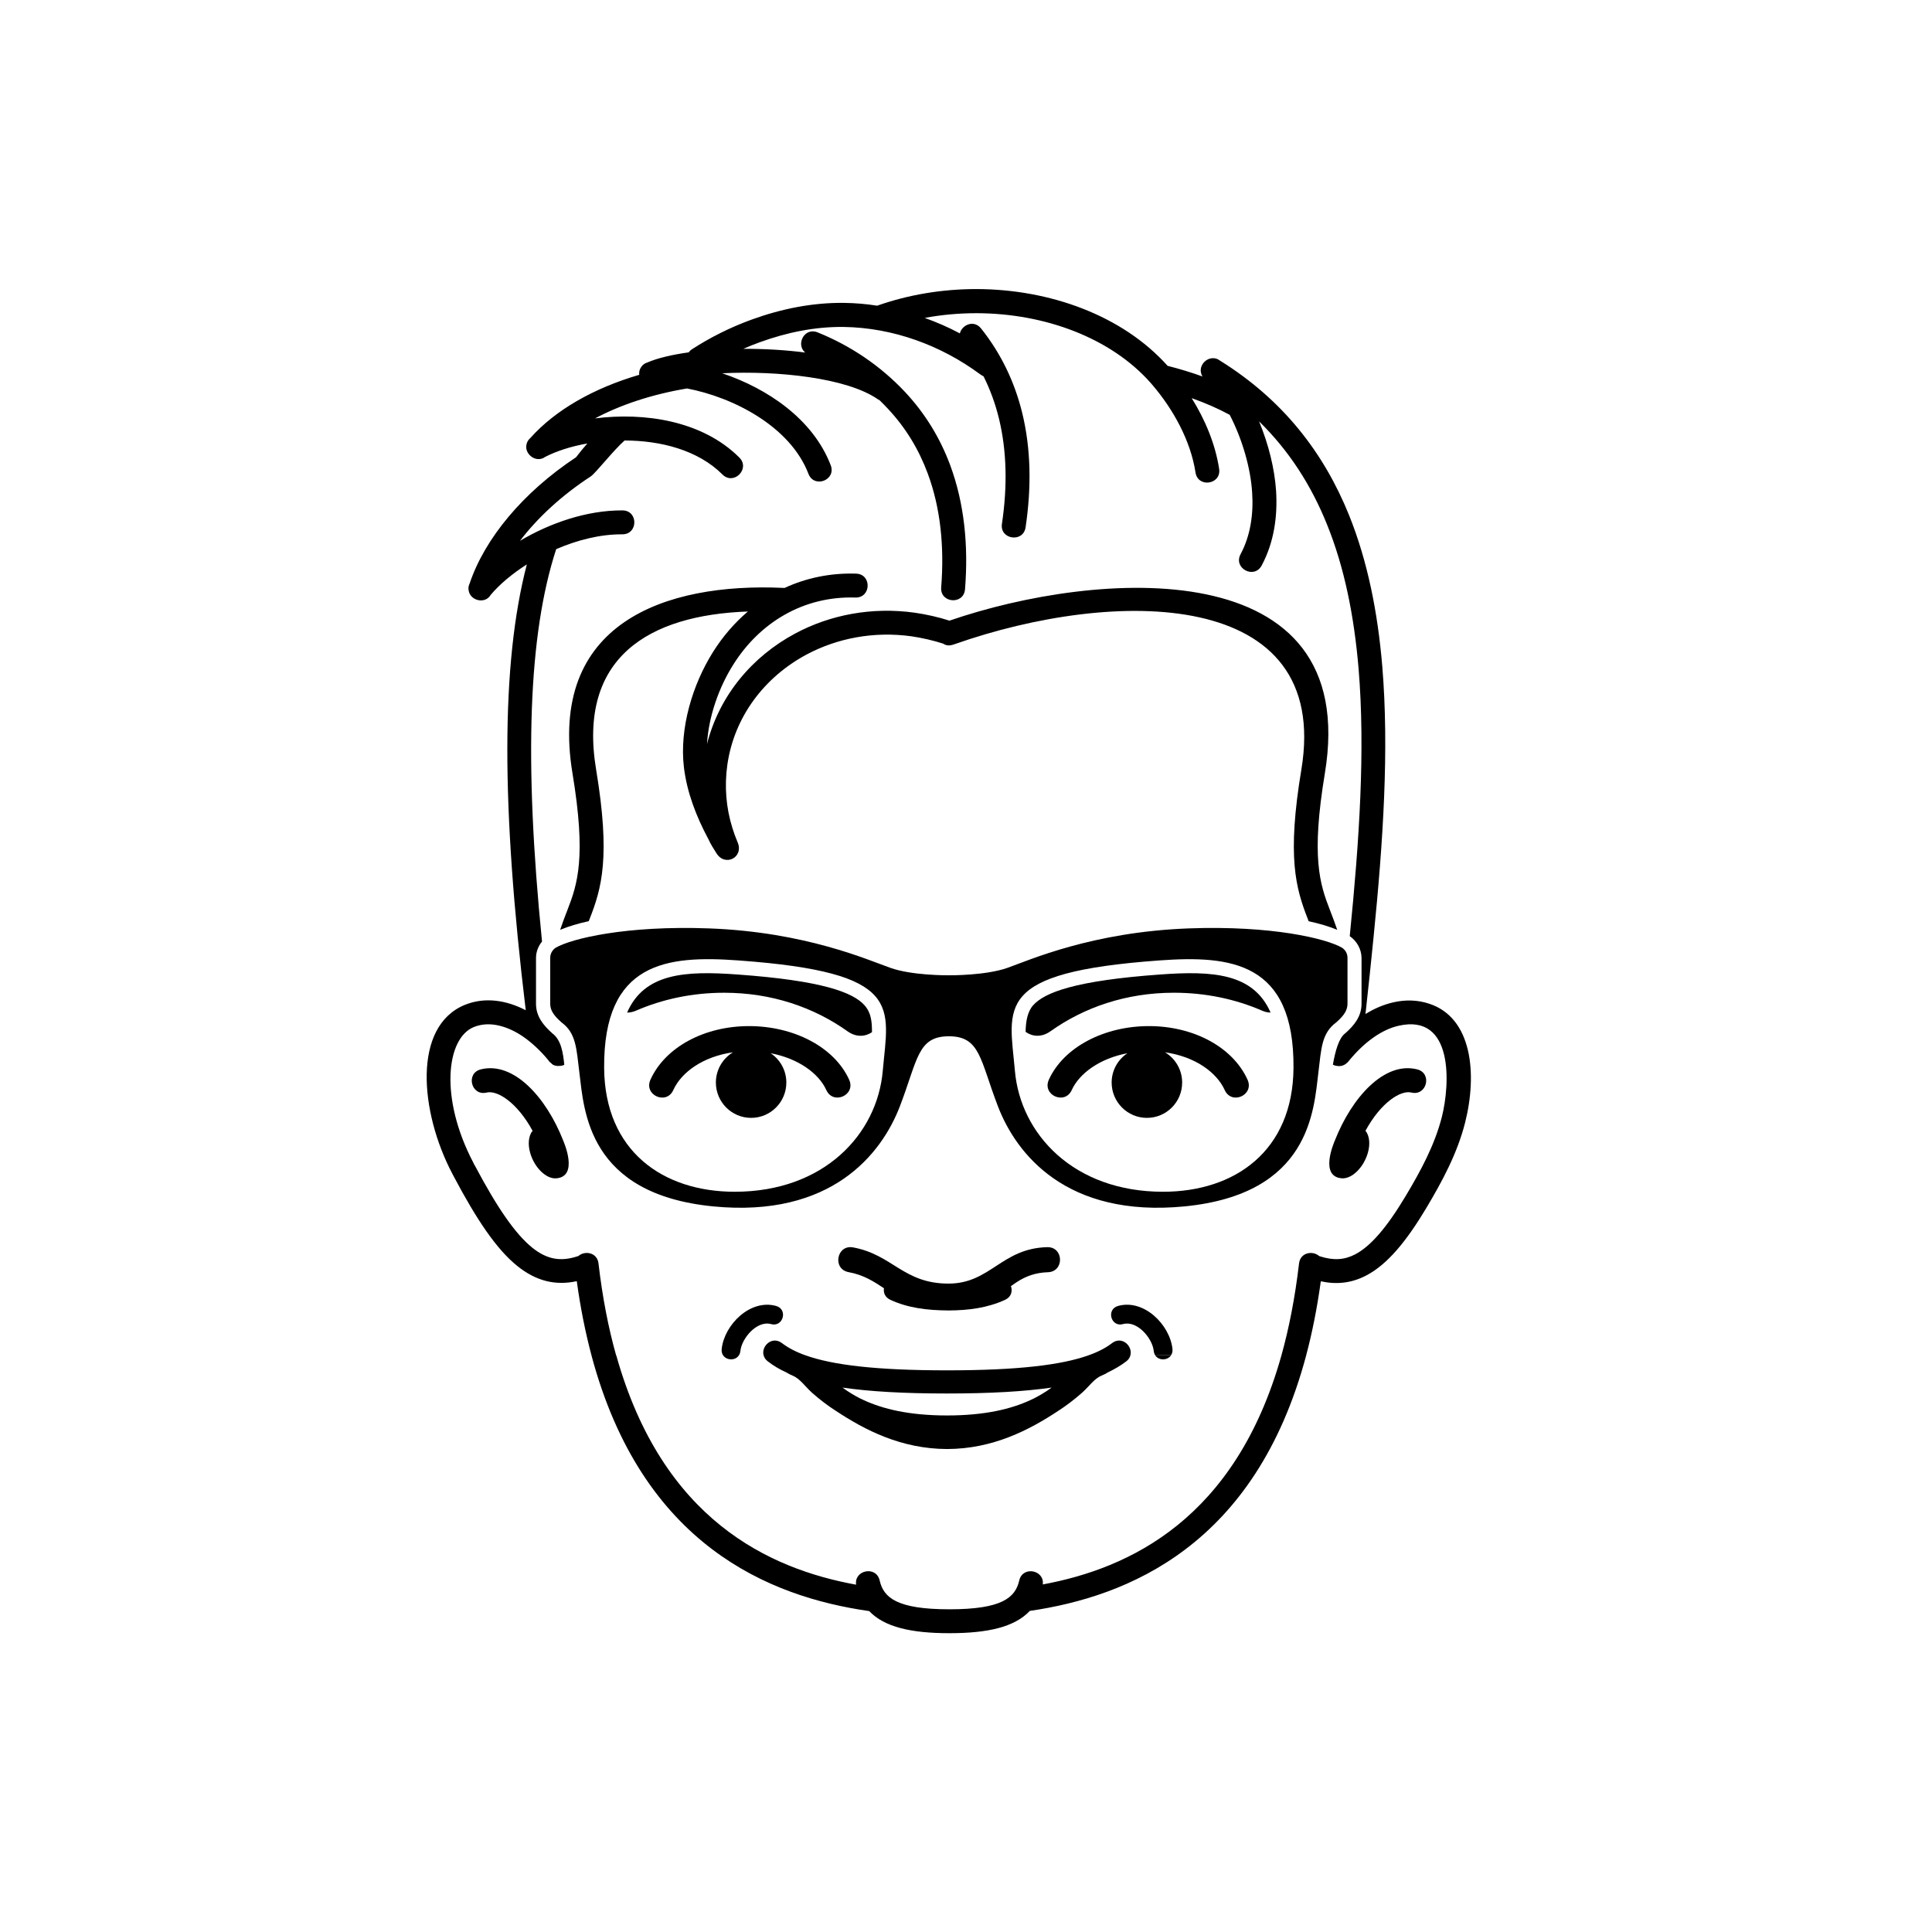 <svg xmlns="http://www.w3.org/2000/svg" xmlns:xlink="http://www.w3.org/1999/xlink" version="1.1" x="0px" y="0px" viewBox="-20 -20 140 140" xml:space="preserve" data-icon="true" fill="#000000"><g><path d="M55.925,72.191c1.216-0.03,1.168-1.852-0.046-1.817c-3.309,0.088-4.111,2.64-7.149,2.64c-3.267,0-4.044-2.097-6.912-2.623   c-1.192-0.219-1.519,1.568-0.326,1.793c1.091,0.198,1.816,0.674,2.564,1.168c-0.053,0.312,0.07,0.653,0.459,0.836   c1.274,0.588,2.636,0.765,4.255,0.773c1.433-0.01,2.794-0.188,4.067-0.773c0.453-0.209,0.546-0.64,0.418-0.992l0.403-0.277   C54.357,72.458,55.076,72.218,55.925,72.191z"></path><path d="M64.854,78.214h-1.142C63.971,78.609,64.602,78.592,64.854,78.214z"></path><path d="M60.579,77.329c-0.433,0.334-0.988,0.631-1.709,0.885c-1.945,0.693-5.081,1.086-10.25,1.086s-8.303-0.393-10.245-1.086   c-0.718-0.254-1.273-0.553-1.708-0.885c-0.717-0.547-1.517,0.211-1.333,0.885h0.001c0.044,0.163,0.144,0.316,0.313,0.443   c0.389,0.303,0.835,0.567,1.351,0.802c0.115,0.077,0.26,0.148,0.437,0.225c0.527,0.211,0.896,0.779,1.415,1.248   c0.57,0.502,1.145,0.938,1.733,1.313c2.077,1.371,4.708,2.747,8.042,2.757c3.329-0.006,5.966-1.385,8.045-2.757   c0.587-0.376,1.158-0.812,1.729-1.313c0.525-0.467,0.891-1.035,1.422-1.248c0.185-0.076,0.336-0.156,0.453-0.233   c0.502-0.242,0.939-0.498,1.322-0.79c0.172-0.126,0.274-0.282,0.314-0.445C62.096,77.54,61.295,76.782,60.579,77.329z    M55.489,81.023c-0.179,0.105-0.359,0.207-0.554,0.307l-0.281,0.132c-1.362,0.628-3.248,1.108-6.027,1.108   c-2.78,0-4.668-0.48-6.031-1.108l-0.279-0.132c-0.195-0.1-0.379-0.2-0.553-0.307c-0.249-0.146-0.485-0.306-0.712-0.473   c1.984,0.288,4.462,0.428,7.567,0.428c3.109,0,5.595-0.142,7.585-0.428C55.979,80.719,55.742,80.875,55.489,81.023z"></path><path d="M22.727,46.587c0.876-2.224,1.521-4.501,0.469-10.827c-1.348-8.125,3.828-11.193,10.998-11.448   c-0.974,0.826-1.825,1.82-2.527,2.934c-1.48,2.354-2.442,5.525-2.109,8.347c0.221,1.852,0.916,3.598,1.729,5.128l0.042,0.076   c0.164,0.387,0.425,0.763,0.581,1.022c0.62,1.023,2.011,0.314,1.54-0.784c-0.146-0.349-0.278-0.704-0.386-1.061   c-0.442-1.435-0.582-2.967-0.358-4.555c0.5-3.492,2.696-6.361,5.752-7.995c2.205-1.173,4.851-1.695,7.598-1.314   c0.762,0.113,1.561,0.295,2.278,0.527c0.17,0.117,0.394,0.168,0.647,0.101c0.034-0.005,0.07-0.018,0.104-0.028l0.074-0.025   c11.626-4.092,27.335-4.134,25.143,9.079c-1.053,6.327-0.407,8.603,0.466,10.826l0.063,0.166c0.756,0.165,1.457,0.368,2.069,0.623   c-0.154-0.454-0.327-0.923-0.521-1.417c-0.741-1.897-1.379-3.844-0.376-9.911c2.689-16.195-16.578-14.739-27.201-11.076   c-0.79-0.257-1.672-0.454-2.521-0.577c-3.115-0.432-6.125,0.154-8.65,1.504c-3.125,1.668-5.511,4.509-6.397,8.013   c0.113-2.014,0.877-4.134,1.896-5.744c1.928-3.072,5.101-4.99,8.852-4.871c1.154,0.034,1.207-1.698,0.051-1.732   c-1.874-0.058-3.621,0.316-5.184,1.038l-0.083-0.005c-8.576-0.394-17.088,2.552-15.28,13.445c1.003,6.067,0.368,8.016-0.373,9.91   c-0.196,0.499-0.371,0.97-0.521,1.421c0.612-0.252,1.31-0.461,2.069-0.624L22.727,46.587z"></path><path d="M35.874,75.949c0.874,0.244,1.242-1.067,0.369-1.314c-1.875-0.523-3.756,1.355-3.947,3.115   c-0.02,0.186,0.022,0.34,0.102,0.464v0.001h0.004c0.258,0.375,0.883,0.395,1.139,0h0.002c0.056-0.088,0.095-0.189,0.108-0.318   C33.751,76.963,34.86,75.667,35.874,75.949z"></path><path d="M14.846,57.489c-1.12,0.276-0.705,1.956,0.417,1.682c0.776-0.188,2.211,0.716,3.329,2.769   c-0.28,0.345-0.364,0.938-0.172,1.608c0.296,1.037,1.143,1.894,1.883,1.839c1.627-0.126,0.592-2.547,0.492-2.779   C19.593,59.561,17.246,56.896,14.846,57.489z"></path><path d="M34.283,54.355c-3.242,0-6.081,1.523-7.15,3.886c-0.5,1.112,1.158,1.856,1.657,0.748c0.589-1.3,2.163-2.429,4.323-2.735   c-0.743,0.448-1.238,1.266-1.238,2.191c0,1.41,1.142,2.56,2.553,2.56c1.411,0,2.553-1.146,2.553-2.56   c0-0.887-0.452-1.668-1.14-2.125c2,0.377,3.486,1.457,4.037,2.669c0.5,1.105,2.157,0.364,1.655-0.748   C40.46,55.868,37.51,54.355,34.283,54.355z"></path><path d="M82.688,57.489c-2.396-0.595-4.74,2.071-5.943,5.118c-0.1,0.231-1.143,2.652,0.488,2.778   c0.744,0.054,1.588-0.804,1.885-1.839c0.193-0.67,0.109-1.265-0.17-1.607c1.119-2.054,2.55-2.957,3.324-2.77   C83.391,59.443,83.809,57.768,82.688,57.489z"></path><path d="M76.837,54.079c0.589-0.522,0.808-0.894,0.808-1.356v-3.315c0-0.305-0.155-0.575-0.397-0.733   c-1.147-0.666-5.101-1.621-11.108-1.4c-7.014,0.261-11.549,2.301-13.152,2.865c-1.549,0.542-4.035,0.534-4.229,0.534   c-0.194,0-2.681,0.009-4.223-0.534c-1.61-0.563-6.146-2.605-13.157-2.865c-6.013-0.221-9.964,0.735-11.111,1.4   c-0.24,0.158-0.398,0.428-0.398,0.733v3.315c0,0.463,0.216,0.83,0.811,1.356c1.072,0.788,1.085,1.884,1.302,3.636   c0.341,2.766,0.604,8.815,9.7,9.705c8.563,0.835,12.199-3.799,13.525-7.252c1.304-3.402,1.275-5.07,3.551-5.076   c2.273,0.006,2.249,1.674,3.555,5.076c1.323,3.45,4.957,8.086,13.52,7.252c9.098-0.89,9.365-6.939,9.701-9.705   C75.749,55.963,75.766,54.867,76.837,54.079z M43.968,57.605c-0.4,4.562-4.237,8.754-10.728,8.754   c-5.209,0-9.417-2.955-9.462-8.969c-0.054-7.688,4.541-8.174,9.737-7.793C45.573,50.467,44.376,52.939,43.968,57.605z    M64.277,66.359c-6.491,0-10.33-4.194-10.732-8.754c-0.408-4.662-1.605-7.137,10.458-8.008c5.19-0.378,9.79,0.107,9.729,7.793   C73.688,63.404,69.484,66.359,64.277,66.359z"></path><path d="M83.555,52.729c-0.834-0.275-1.711-0.295-2.57-0.1c-0.698,0.156-1.385,0.447-2.037,0.85   c0.207-1.869,0.404-3.729,0.586-5.575c0.697-6.942,1.131-13.595,0.632-19.613c-0.33-3.927-1.062-7.615-2.406-10.955   c-1.829-4.53-4.791-8.367-9.356-11.205c-0.178-0.138-0.366-0.187-0.549-0.173c-0.25,0.011-0.483,0.142-0.643,0.334   c-0.158,0.195-0.24,0.45-0.188,0.7c0.02,0.103,0.054,0.199,0.111,0.289c-0.805-0.292-1.648-0.547-2.525-0.771   c-3.287-3.668-8.545-5.545-13.832-5.564c-2.565,0-4.992,0.423-7.216,1.206c-0.794-0.127-1.6-0.194-2.41-0.204   c-2.29-0.025-4.539,0.433-6.688,1.212c-1.539,0.56-2.985,1.284-4.306,2.139c-0.105,0.066-0.189,0.146-0.25,0.234   c-1.229,0.17-2.268,0.422-2.988,0.729c-0.205,0.062-0.356,0.178-0.456,0.333c-0.121,0.17-0.167,0.369-0.143,0.565   c-3.304,0.97-6.074,2.542-7.894,4.584c-0.162,0.138-0.249,0.308-0.278,0.482c-0.054,0.258,0.029,0.51,0.185,0.697   c0.157,0.193,0.391,0.326,0.639,0.343c0.177,0.012,0.362-0.029,0.528-0.155c0.825-0.424,1.885-0.768,3.059-0.975   c-0.283,0.319-0.556,0.658-0.818,1c-3.826,2.53-6.612,5.873-7.707,9.14c-0.096,0.185-0.111,0.379-0.066,0.552   c0.049,0.259,0.224,0.457,0.443,0.57c0.219,0.118,0.485,0.142,0.72,0.064c0.169-0.056,0.319-0.175,0.424-0.352   c0.619-0.737,1.531-1.518,2.621-2.211c-1.888,7.24-1.854,17.593-0.079,32.307c-1.359-0.709-2.933-0.992-4.416-0.388   c-3.806,1.558-3.251,7.764-0.917,12.209l0.141,0.269c1.628,3.07,3.069,5.234,4.59,6.45c1.351,1.087,2.759,1.429,4.3,1.092   c0.265,1.944,0.628,3.732,1.065,5.375l-0.001,0.001C26.538,92.008,35.802,95.7,42.892,96.732l0.09,0.01   c1.11,1.171,3.063,1.605,5.815,1.605c2.762,0,4.719-0.436,5.826-1.615c7.089-1.032,16.355-4.729,20.029-18.519H74.65   c0.438-1.641,0.793-3.428,1.061-5.366c1.135,0.248,2.217,0.139,3.283-0.416c1.539-0.802,2.915-2.474,4.367-4.902   c1.16-1.945,2.242-3.959,2.805-6.176C87.062,57.812,86.68,53.743,83.555,52.729z M84.482,60.938   c-0.521,2.045-1.535,3.91-2.608,5.707c-1.429,2.39-2.595,3.689-3.681,4.254c-0.776,0.402-1.562,0.453-2.533,0.142l-0.067-0.021   c-0.462-0.41-1.368-0.276-1.461,0.541c-0.289,2.471-0.724,4.682-1.276,6.66l0,0c-3.33,11.862-11.018,15.434-17.293,16.594   c0.141-1.045-1.457-1.371-1.705-0.287c-0.284,1.24-1.243,2.088-5.059,2.088c-3.819,0-4.774-0.85-5.055-2.088   c-0.252-1.092-1.863-0.758-1.707,0.305c-6.292-1.148-14.034-4.689-17.38-16.618h-0.011c-0.556-1.978-0.99-4.188-1.276-6.657   c-0.094-0.813-0.999-0.949-1.459-0.541l-0.07,0.021c-1.213,0.397-2.199,0.233-3.271-0.626c-1.218-0.985-2.523-2.862-4.147-5.926   c-0.023-0.051-0.049-0.088-0.077-0.125c-0.016-0.049-0.033-0.092-0.056-0.127c-2.438-4.652-1.96-8.986,0.039-9.808   c1.202-0.489,2.528-0.013,3.53,0.66c0.639,0.433,1.277,1.017,1.874,1.74l0.072,0.1c0.016,0.021,0.035,0.027,0.051,0.045   c0.029,0.031,0.061,0.058,0.095,0.083c0.037,0.03,0.07,0.073,0.109,0.096c0.108,0.058,0.228,0.088,0.35,0.097   c0.021,0.002,0.04-0.006,0.06-0.006c0.093,0.001,0.187,0,0.276-0.025c0.047-0.016,0.096-0.03,0.144-0.056   c-0.083-0.844-0.22-1.803-0.861-2.275c-0.672-0.596-1.188-1.247-1.188-2.146v-3.317c0-0.45,0.168-0.867,0.436-1.194   c-1.322-13.212-0.983-22.265,1.026-28.434c1.512-0.653,3.177-1.086,4.792-1.075c1.156,0.006,1.166-1.728,0.01-1.734   c-2.608-0.012-5.273,0.929-7.425,2.205c1.273-1.667,3.009-3.285,5.127-4.667c0.351-0.23,1.628-1.874,2.451-2.603   c2.608,0.003,5.322,0.69,7.094,2.464c0.814,0.813,2.039-0.411,1.223-1.228c-2.695-2.695-6.917-3.287-10.456-2.837   c1.854-0.987,4.114-1.742,6.666-2.169c3.38,0.645,7.485,2.766,8.796,6.18c0.411,1.081,2.03,0.463,1.616-0.617   c-1.294-3.366-4.612-5.57-7.863-6.664c3.99-0.2,9.042,0.323,11.282,1.887c0.043,0.027,0.083,0.051,0.126,0.071   c0.208,0.204,0.41,0.407,0.609,0.623c1.295,1.384,2.239,2.959,2.877,4.684c0.917,2.47,1.211,5.258,0.974,8.25   c-0.092,1.152,1.638,1.283,1.727,0.135c0.255-3.183-0.055-6.234-1.073-8.988c-0.718-1.928-1.778-3.705-3.273-5.306   c-1.799-1.914-3.962-3.362-6.334-4.319c-0.974-0.394-1.596,0.895-0.901,1.46c-1.47-0.191-3.01-0.274-4.484-0.268   c0.389-0.173,0.786-0.331,1.186-0.476c1.955-0.709,3.999-1.135,6.082-1.11c3.583,0.051,7.059,1.337,9.874,3.417   c0.088,0.064,0.178,0.12,0.266,0.162c0.483,0.967,0.854,1.987,1.115,3.054c0.573,2.352,0.62,4.925,0.217,7.631   c-0.177,1.14,1.541,1.396,1.713,0.259c0.431-2.885,0.394-5.696-0.248-8.312c-0.543-2.203-1.512-4.263-2.975-6.098   c-0.525-0.661-1.393-0.26-1.539,0.354c-0.818-0.437-1.668-0.807-2.546-1.122c1.208-0.226,2.468-0.342,3.772-0.342   c4.947,0.015,9.716,1.793,12.596,5.047l0.121,0.141c1.511,1.76,2.779,4.047,3.133,6.354c0.174,1.139,1.885,0.875,1.712-0.264   c-0.28-1.818-1.026-3.581-1.989-5.122c0.986,0.349,1.9,0.748,2.754,1.208c0.928,1.791,1.517,3.878,1.627,5.625   c0.107,1.599-0.129,3.148-0.84,4.479c-0.541,1.015,0.988,1.833,1.533,0.811c0.896-1.68,1.158-3.563,1.041-5.408   c-0.104-1.581-0.539-3.363-1.234-5.034c2.189,2.143,3.787,4.647,4.928,7.481c1.262,3.117,1.961,6.623,2.285,10.438   c0.492,5.915,0.052,12.465-0.633,19.3l-0.006,0.087c0.498,0.343,0.853,0.937,0.853,1.587v3.312c0,0.903-0.515,1.556-1.188,2.146   c-0.447,0.329-0.711,1.252-0.888,2.268c0.072,0.037,0.149,0.062,0.231,0.084c0.014,0.004,0.027-0.002,0.041,0   c0.252,0.052,0.524,0.002,0.756-0.22c0.004-0.003,0.009-0.003,0.013-0.007l0.073-0.078c1.173-1.455,2.475-2.343,3.667-2.604   C85.341,53.436,85.082,58.568,84.482,60.938z"></path><path d="M33.441,50.616c-3.795-0.279-6.752-0.101-8,2.761c0.21-0.003,0.432-0.045,0.664-0.148c1.912-0.828,4.073-1.291,6.37-1.291   c3.443,0,6.49,1.052,8.943,2.795c0.636,0.453,1.287,0.389,1.77,0.064l-0.004-0.268c-0.015-0.77-0.172-1.27-0.531-1.676   C41.816,51.905,39.559,51.055,33.441,50.616z"></path><path d="M64.066,50.616c-6.113,0.44-8.371,1.291-9.207,2.237c-0.402,0.457-0.531,1.166-0.539,1.922   c0.484,0.343,1.146,0.418,1.797-0.043c2.455-1.744,5.496-2.793,8.945-2.795c2.297,0,4.459,0.461,6.369,1.289   c0.226,0.101,0.438,0.146,0.641,0.149C70.823,50.518,67.868,50.338,64.066,50.616z"></path><path d="M61.016,74.634c-0.875,0.247-0.513,1.56,0.366,1.314c1.013-0.283,2.122,1.013,2.222,1.944   c0.016,0.133,0.054,0.234,0.108,0.32l1.142-0.004c0.084-0.12,0.129-0.279,0.107-0.462C64.77,75.989,62.889,74.109,61.016,74.634z"></path><path d="M63.256,54.355c-3.227,0-6.173,1.511-7.253,3.886c-0.5,1.112,1.157,1.854,1.66,0.748c0.549-1.21,2.034-2.291,4.032-2.669   c-0.685,0.457-1.141,1.238-1.141,2.125c0,1.41,1.144,2.56,2.553,2.56c1.416,0,2.556-1.146,2.556-2.56   c0-0.928-0.496-1.743-1.239-2.191c2.162,0.307,3.732,1.438,4.323,2.735c0.502,1.106,2.155,0.364,1.655-0.748   C69.334,55.88,66.496,54.355,63.256,54.355z"></path></g></svg>